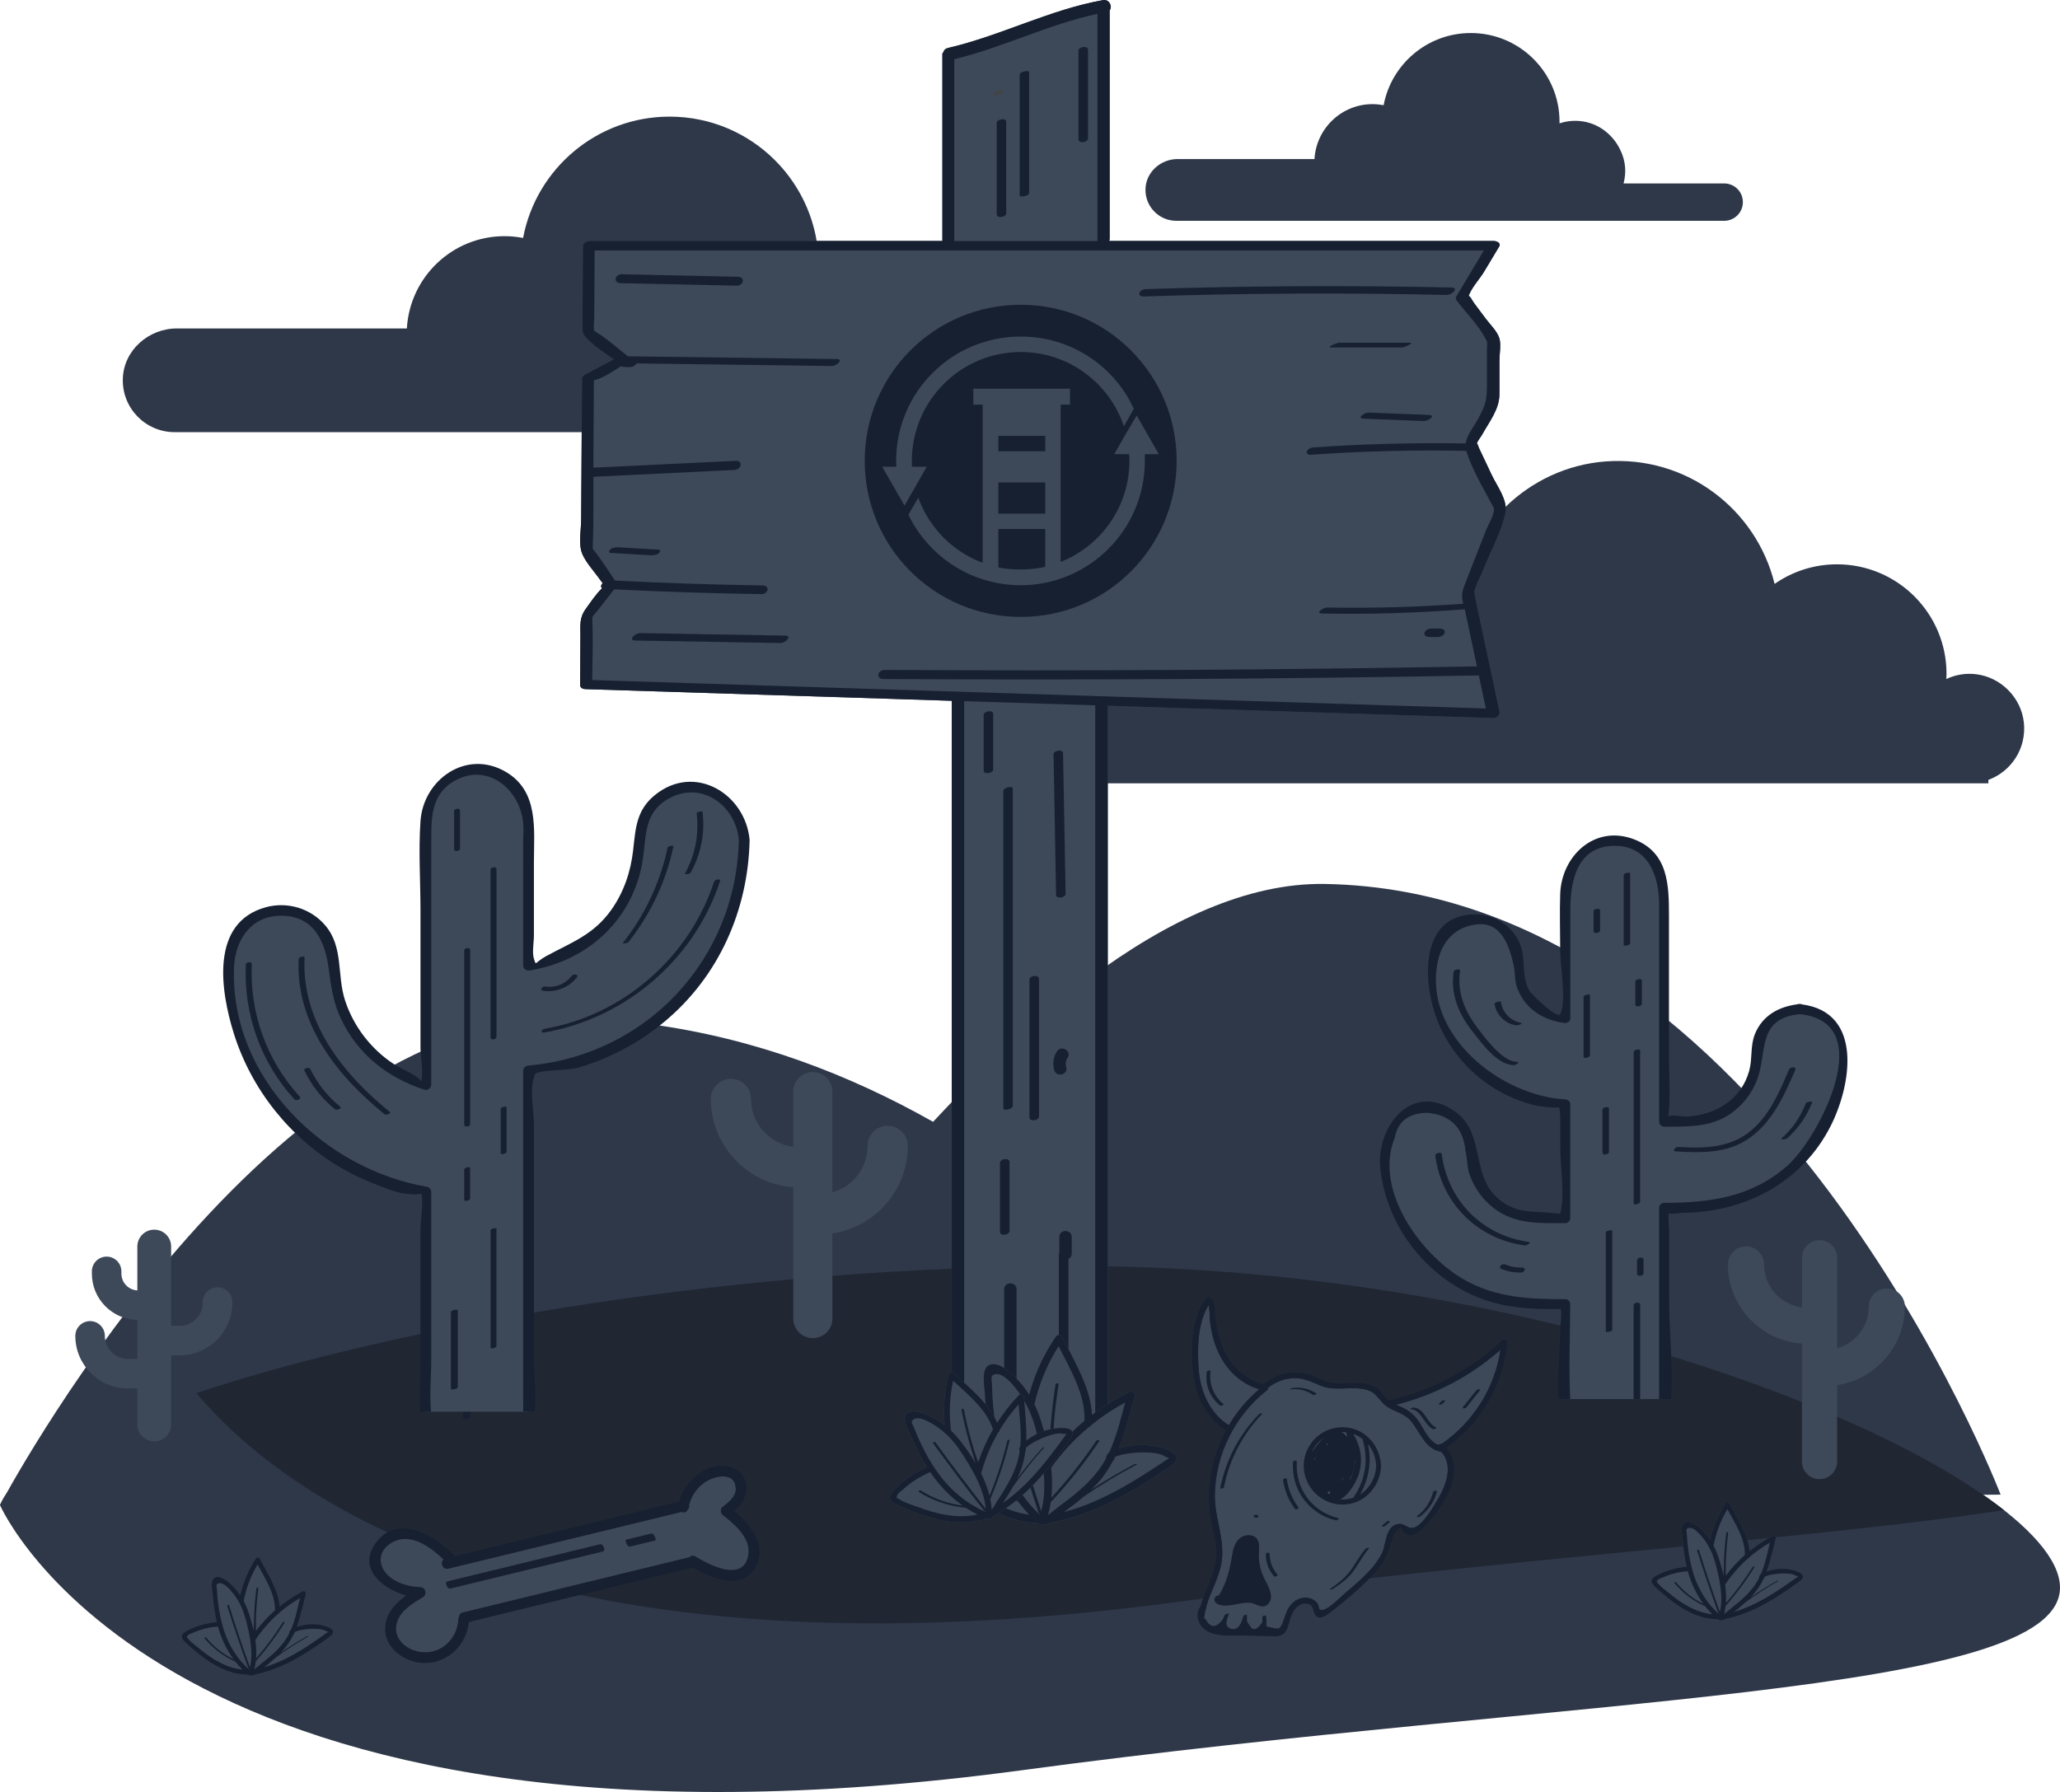 <?xml version="1.0" encoding="UTF-8"?>
<svg id="Layer_1" xmlns="http://www.w3.org/2000/svg" version="1.1" viewBox="0 0 346.17 301.17">
  <!-- Generator: Adobe Illustrator 29.4.0, SVG Export Plug-In . SVG Version: 2.1.0 Build 152)  -->
  <defs>
    <style>
      .st0 {
        fill: #3d4859;
      }

      .st1 {
        fill: #172030;
      }

      .st2 {
        fill: #bdbdbd;
      }

      .st3 {
        fill: #2f3849;
      }

      .st4 {
        fill: #444;
      }

      .st5 {
        fill: #202733;
      }
    </style>
  </defs>
  <path class="st3" d="M340.1,121.45c-.44-4.17-3.8-7.59-7.96-8.13-1.83-.24-3.57.09-5.08.8.01-.29.04-.58.04-.87,0-10.17-8.24-18.41-18.41-18.41-3.9,0-7.51,1.22-10.48,3.29-3.05-12.5-14.76-21.61-28.42-20.58-13,.98-23.6,11.36-24.87,24.33-.39,4.04.12,7.91,1.33,11.45-.38-.05-.76-.08-1.16-.08-1.79,0-3.46.52-4.88,1.41,0-.17.03-.33.03-.5,0-9.66-7.83-17.5-17.5-17.5s-17.5,7.83-17.5,17.5c0,.94.1,1.87.24,2.77h-29.38c-4.07,0-7.36,3.3-7.36,7.36s3.3,7.36,7.36,7.36h158.03v-.58c3.81-1.4,6.43-5.24,5.97-9.63h0Z"/>
  <path class="st3" d="M0,252.95s43.6-82.72,95.54-81.85c74.7,1.26,121.38,72.76,121.38,72.76L0,252.95Z"/>
  <path class="st3" d="M109.06,252.95s61.62-105.26,113.57-104.39c74.7,1.26,113.56,102.63,113.56,102.63l-227.13,1.76Z"/>
  <path class="st3" d="M346.17,266.82c0,18.3-81.84,18.19-174.21,30.66C27.62,316.96,0,252.95,0,252.95c6.94-17.35,95.09-40.17,180.98-40.17s165.19,35.74,165.19,54.04h0Z"/>
  <path class="st3" d="M184.1,62.09h-28.45c.77-2.96.72-6.26-1.07-9.79-1.94-3.82-5.45-6.71-9.64-7.59-2.61-.55-5.11-.33-7.36.41,0-.15,0-.3,0-.46,0-13.84-11.22-25.06-25.06-25.06-12.24,0-22.43,8.78-24.62,20.39-1.01-.19-2.05-.3-3.11-.3-8.77,0-15.92,6.86-16.42,15.51H29.72c-4.77,0-8.94,3.68-9.08,8.45-.15,4.94,3.81,8.98,8.71,8.98h154.74c2.91,0,5.27-2.36,5.27-5.27s-2.36-5.27-5.27-5.27h.01Z"/>
  <path class="st3" d="M289.76,30.83h-16.93c.46-1.76.43-3.73-.64-5.82-1.15-2.27-3.24-3.99-5.74-4.52-1.55-.33-3.04-.2-4.38.24v-.27c0-8.24-6.68-14.91-14.91-14.91-7.28,0-13.35,5.23-14.65,12.13-.6-.11-1.22-.18-1.85-.18-5.22,0-9.47,4.08-9.77,9.23h-23c-2.84,0-5.32,2.19-5.4,5.03-.09,2.94,2.27,5.35,5.18,5.35h92.07c1.73,0,3.14-1.4,3.14-3.14s-1.4-3.14-3.14-3.14h.02Z"/>
  <path class="st5" d="M32.98,234.12c14.38,17.04,56.89,49.68,165.54,35.02,54.71-7.38,105.72-10.36,138.23-15.35-23.46-18.45-87.54-41.01-155.77-41.01-56.13,0-113.23,9.75-148,21.35h0Z"/>
  <g>
    <path class="st0" d="M252.96,86.16c.44-2.1-1.38-4.43-2.29-6.35-.71-1.51-1.43-3.02-2.14-4.53-.11-.23-.28-.89-.37-.71.15-.51.69-1.13.92-1.55,1.23-2.23,2.89-4.23,2.89-6.8v-5.6c0-1.07.3-2.69,0-3.73-.35-1.2-1.56-2.34-2.3-3.33-.65-.87-1.3-1.74-1.95-2.61-.38-.51-.82-1.53-.95-1.06.25-1.21,1.98-3.16,2.55-4.11.87-1.45,1.74-2.9,2.61-4.35.36-.6-.47-.93-.89-.93h-64.68c.07-.1.11-.21.11-.33V1.73c.52-.62-.05-1.9-1.11-1.71-9.02,1.61-17.2,6-26.1,8.05-.42.1-.64.37-.72.68-.11.1-.18.21-.18.33v31.42h-59.3c-.42,0-1.1.36-1.1.85-.03,4.35-.06,8.7-.08,13.05,0,1.38-.1,1.6.79,2.53,1.23,1.31,2.93,2.37,4.46,3.46-.01,0-.02.03-.04.04-1.57.83-3.14,1.66-4.71,2.49-.25.13-.56.39-.57.71-.03,4.7-.06,9.39-.09,14.09l-.06,9.6c0,1.52-.38,3.59-.03,5.09.4,1.74,2.2,3.56,3.2,5.02.11.16.28.36.44.57-.28.3-.38.66-.09.85l-.08.08c-.98.96-1.86,2.28-2.66,3.39-1.13,1.56-.9,2.74-.91,4.7-.02,2.69-.03,5.39-.05,8.08,0,.54.49.71.95.72,17.2.55,34.4,1.1,51.6,1.64l9.91.32v128.52c-.7.47-.5,1.88.6,1.93l24.54,1.21c.72.04,1.05-.54,1-1.1.04-.11.07-.23.07-.37V118.61c15.26.49,30.53.97,45.79,1.46,6.19.2,12.38.39,18.56.59.18.04.37.03.57-.01.28-.03.49-.15.64-.32.21-.18.33-.43.27-.71-1.31-6.16-2.63-12.32-3.94-18.48-.11-.52-.25-1.75-.33-1.49.22-1.26,1.06-2.68,1.52-3.86,1.2-3.07,3.09-6.41,3.76-9.64h-.03Z"/>
    <g>
      <path class="st1" d="M252.96,86.16c.44-2.1-1.38-4.43-2.29-6.35-.71-1.51-1.43-3.02-2.14-4.53-.11-.23-.28-.89-.37-.71.15-.51.69-1.13.92-1.55,1.23-2.23,2.89-4.23,2.89-6.8v-5.6c0-1.07.3-2.69,0-3.73-.35-1.2-1.56-2.34-2.3-3.33-.65-.87-1.3-1.74-1.95-2.61-.38-.51-.82-1.53-.95-1.06.25-1.21,1.98-3.16,2.55-4.11.87-1.45,1.74-2.9,2.61-4.35.36-.6-.47-.93-.89-.93h-64.68c.07-.1.11-.21.11-.33V1.73c.52-.62-.05-1.9-1.11-1.71-9.02,1.61-17.2,6-26.1,8.05-.42.1-.64.37-.72.68-.11.1-.18.21-.18.33v31.42h-59.3c-.42,0-1.1.36-1.1.85-.03,4.35-.06,8.7-.08,13.05,0,1.38-.1,1.6.79,2.53,1.23,1.31,2.93,2.37,4.46,3.46-.01,0-.02.03-.04.04-1.57.83-3.14,1.66-4.71,2.49-.25.13-.56.39-.57.71-.03,4.7-.06,9.39-.09,14.09l-.06,9.6c0,1.52-.38,3.59-.03,5.09.4,1.74,2.2,3.56,3.2,5.02.11.16.28.36.44.57-.28.3-.38.66-.09.85l-.08.08c-.98.96-1.86,2.28-2.66,3.39-1.13,1.56-.9,2.74-.91,4.7-.02,2.69-.03,5.39-.05,8.08,0,.54.49.71.95.72,17.2.55,34.4,1.1,51.6,1.64l9.91.32v128.52c-.7.47-.5,1.88.6,1.93l24.54,1.21c.72.04,1.05-.54,1-1.1.04-.11.07-.23.07-.37V118.61c15.26.49,30.53.97,45.79,1.46,6.19.2,12.38.39,18.56.59.18.04.37.03.57-.01.28-.03.49-.15.64-.32.21-.18.33-.43.27-.71-1.31-6.16-2.63-12.32-3.94-18.48-.11-.52-.25-1.75-.33-1.49.22-1.26,1.06-2.68,1.52-3.86,1.2-3.07,3.09-6.41,3.76-9.64h-.03ZM160.36,9.95c8.2-1.98,15.8-5.86,24.06-7.62v38.02c0,.06,0,.11.02.16h-24.08V9.95ZM184.04,247.3c-4.66-.23-9.31-.46-13.97-.69.41-.1.76-.42.76-.97v-28.95c0-1.34-2.09-1.34-2.09,0v28.95c0,.49.28.8.64.93-2.45-.12-4.91-.24-7.36-.36V117.84c7.34.23,14.68.47,22.03.7v128.76h0ZM245.94,101.46c-7.62.56-15.25.78-22.89.64-.68-.01-2.17.98-.82,1.01,7.98.15,15.95-.09,23.91-.71.68,3.2,1.36,6.39,2.05,9.59-33.18.6-66.36.8-99.54.6-1.17,0-1.53,1.52-.17,1.53,33.35.2,66.69,0,100.03-.6.4,1.85.79,3.7,1.18,5.55l-50.29-1.6c-27.3-.87-54.6-1.74-81.9-2.61-6-.19-11.99-.38-17.99-.57.04-3.11.16-6.25.05-9.35-.06-1.63-.17-1.03.9-2.39.92-1.17,1.83-2.33,2.75-3.5,8.24.41,16.48.67,24.73.8,1.15.02,1.55-1.44.18-1.46-8.26-.13-16.52-.4-24.78-.82-1-1.48-1.96-3.01-3.03-4.44-.87-1.17-.71-.56-.67-2.03.11-3.65.07-7.31.08-10.97,7.9-.38,15.8-.76,23.7-1.15,1.16-.06,1.54-1.6.16-1.53-7.96.38-15.91.77-23.87,1.15v-.32c.03-4.39.06-8.78.08-13.18,0-.4.03-.81.01-1.21h.05c1.41-.26,3.08-1.46,4.49-2.33.47.14.96.16,1.61.12.49-.03.89-.32,1.02-.6,10.94.14,21.88.29,32.81.43.78,0,2.13-1.15.78-1.17-11.68-.15-23.36-.31-35.05-.46-.02,0-.03-.03-.04-.04-1.63-1.25-3.21-2.74-4.96-3.81-.17-.11-.46-.28-.67-.46-.15-.65.01-1.61.02-2.26.02-3.74.05-7.48.07-11.22h149.43c-1.55,2.59-3.11,5.18-4.66,7.77-.1.17-.06.45.05.6,1.58,2.1,3.8,4.27,4.96,6.62.11.23.15.26.16.24.08.43,0,.97,0,1.39v5.36c0,3.09-.08,3.77-1.54,6.43-.75,1.36-1.85,2.62-2.02,4.02-8.57-.14-17.13.08-25.67.68-1.03.07-1.64,1.31-.25,1.22,8.67-.61,17.34-.82,26.03-.65.82,2.9,2.75,6.09,4.14,8.75.16.3.44.73.5,1.07v.09c-.08,1.07-.97,2.48-1.36,3.48-1.21,3.1-2.44,6.18-3.63,9.29-.49,1.29-.45,1.78-.18,3.05l.06-.04Z"/>
      <path class="st1" d="M243.89,48.32c-17.13-.38-34.26-.29-51.38.27-1.05.03-1.63,1.28-.24,1.23,16.95-.55,33.91-.63,50.87-.25.83.02,2.12-1.22.76-1.25h0Z"/>
      <path class="st1" d="M123.96,46.51c-6.49-.14-12.98-.28-19.47-.42-1.16-.03-1.54,1.47-.17,1.5,6.49.14,12.98.28,19.47.42,1.16.03,1.54-1.47.17-1.5Z"/>
      <path class="st1" d="M131.9,106.82c-8.11-.14-16.23-.28-24.34-.42-.83-.01-2.12,1.23-.76,1.25,8.11.14,16.23.28,24.34.42.83.01,2.12-1.23.76-1.25Z"/>
      <path class="st1" d="M240.28,107.05h1.39c.43,0,1.06-.33,1.12-.79.06-.52-.55-.63-.92-.63h-1.39c-.43,0-1.06.33-1.12.79-.06.52.55.63.92.63Z"/>
      <path class="st1" d="M110.59,92.37c-2.2-.13-4.4-.26-6.61-.39-.41-.02-1.13.04-1.43.38-.21.25-.34.54.15.57l6.61.39c.41.02,1.13-.04,1.43-.38.21-.25.34-.54-.15-.57Z"/>
      <path class="st1" d="M240.09,69.73c-3.36-.13-6.72-.26-10.08-.39-.69-.03-2.16.98-.81,1.03,3.36.13,6.72.26,10.08.39.69.03,2.16-.98.81-1.03Z"/>
      <path class="st1" d="M236.86,57.6h-11.82c-.42,0-2.27.8-1.31.8h11.82c.42,0,2.27-.8,1.31-.8h0Z"/>
      <path class="st1" d="M179.17,179.31c-.17-.56-.08-1.06.24-1.56.74-1.13-1.07-2.17-1.8-1.05-.61.93-.77,2.1-.45,3.16.38,1.28,2.4.74,2.01-.55Z"/>
      <path class="st1" d="M178.01,207.89v2.67c-.05.08-.08.17-.08.28v24.19c0,.88,1.62.68,1.62-.1v-23.36c.31-.15.55-.44.55-.9v-2.78c0-1.34-2.09-1.34-2.09,0Z"/>
      <path class="st2" d="M178.59,240.89c-1.34,0-1.34,2.09,0,2.09s1.34-2.09,0-2.09Z"/>
      <path class="st1" d="M179.07,150.23c-.14-7.88-.29-15.75-.43-23.63,0-.76-1.62-.47-1.6.16.14,7.88.29,15.75.43,23.63,0,.76,1.62.47,1.6-.16Z"/>
      <path class="st1" d="M170.19,185.83v-53.33c0-.48-1.59-.18-1.59.43v53.33c0,.48,1.59.18,1.59-.43Z"/>
      <path class="st1" d="M174.6,187.63v-23.09c0-.83-1.61-.6-1.61.12v23.09c0,.83,1.61.6,1.61-.12Z"/>
      <path class="st4" d="M168.06,15.18c-.57,0-1.7.86-.63.86.57,0,1.7-.86.63-.86Z"/>
      <path class="st1" d="M171.35,12.53v20.34c0,.33,1.59.08,1.59-.43V12.1c0-.33-1.59-.08-1.59.43Z"/>
      <path class="st1" d="M167.49,20.64v15.39c0,.75,1.6.45,1.6-.16v-15.39c0-.75-1.6-.45-1.6.16Z"/>
      <path class="st1" d="M181.23,8.53v14.84c0,.83,1.61.59,1.61-.12v-14.84c0-.83-1.61-.59-1.61.12Z"/>
      <path class="st1" d="M169.65,206.87v-11.55c0-.83-1.61-.59-1.61.12v11.55c0,.83,1.61.59,1.61-.12Z"/>
      <path class="st1" d="M166.9,129.33v-9.35c0-.75-1.6-.46-1.6.16v9.35c0,.75,1.6.46,1.6-.16Z"/>
    </g>
  </g>
  <path class="st1" d="M77.83,231.39v6.83c0,.52,1.17.3,1.17-.13v-6.83c0-.52-1.17-.3-1.17.13Z"/>
  <g>
    <path class="st0" d="M71.55,237.25h17.25v-57.24c20.22-1.38,36.25-18.26,36.25-38.83,0-4.89-3.96-8.85-8.85-8.85s-8.85,3.96-8.85,8.85c0,10.8-8.11,19.74-18.56,21.06v-24.28c0-4.76-3.86-8.62-8.62-8.62s-8.62,3.86-8.62,8.62v44.32c-8.92-2.51-15.48-10.72-15.48-20.43,0-4.89-3.96-8.85-8.85-8.85s-8.85,3.96-8.85,8.85c0,19.51,14.43,35.71,33.17,38.5v36.91h.01Z"/>
    <path class="st1" d="M70.65,200.39c.68.66,0,5.07,0,6.03v23.4c0,2.31-.24,4.92-.06,7.43h1.84c-.26-2.94.04-6.06.04-8.98v-27.93c0-.36-.28-.81-.66-.87-17.3-2.95-33.12-18.25-32.49-36.77.16-4.61,2.76-8.8,7.92-8.8,5.46,0,7.36,4.22,7.98,8.79.4,2.95.74,5.65,2.02,8.41,2.79,6.01,7.87,10.03,14.09,12.04.56.18,1.14-.31,1.14-.87v-40.92c0-3.78-.08-7.79,3.82-10.07,5.56-3.24,11.04,1.31,11.62,6.96.11,1.07,0,2.22,0,3.29v20.69c0,.64.57.97,1.14.87,6.69-1.11,12.56-4.7,16.09-10.58,1.47-2.45,2.44-5.18,2.87-8.01.61-3.9.14-7.83,4.2-10.2,5.57-3.26,11.43,1.02,11.95,6.86-.43,19.98-15.4,36.13-35.35,37.92-.49.04-.9.38-.9.9v55.04c0,.72.04,1.47.01,2.2h1.93c.23-3.1-.13-6.42-.13-9.39v-38.82c0-2.23-.72-5.78,0-7.89.14-.42.16-.59.14-.66.04,0,.11,0,.24-.08,1.12-.6,5.34-.45,7.1-.96,5.3-1.54,10.25-4.2,14.49-7.74,9.12-7.6,14.03-18.75,14.28-30.52-.7-7.76-9.24-12.96-15.91-7.55-3.12,2.53-3.25,5.56-3.66,9.24-.41,3.64-1.56,7.08-3.69,10.08-3,4.21-6.69,5.45-10.92,7.75-2.03,1.11-1.63,1.77-2.07.43-.33-1.01,0-2.76,0-3.84v-12.32c0-5.51.88-11.95-4.72-15.23-6.59-3.86-13.85,1.23-14.34,8.27-.35,4.98,0,10.11,0,15.1v23.12c0,1.21.63,4.58,0,5.69.45-.78-3.14-2.19-4.49-3.08-3.83-2.51-6.76-6.33-8.18-10.67-1.41-4.31-.22-8.98-3.35-12.65-2.44-2.86-6.38-4.02-9.98-3.03-9.39,2.58-7.6,14.05-5.39,21.15,2.95,9.47,9.48,17.66,18.05,22.65,1.93,1.12,3.96,2.08,6.05,2.87,1.42.53,3.18,1.31,4.7,1.44-1.55-.13,3.3.5,2.6-.19h-.02Z"/>
    <path class="st1" d="M82.43,146.15v28.23c0,.49,1,.33,1-.09v-28.23c0-.49-1-.33-1,.09Z"/>
    <path class="st1" d="M84.14,186.36v7.48c0,.25.99.08.99-.26v-7.48c0-.25-.99-.08-.99.26Z"/>
    <path class="st1" d="M82.44,206.77v19.73c0,.22.99.06.99-.26v-19.73c0-.22-.99-.06-.99.26Z"/>
    <path class="st1" d="M78.01,159.74v29.25c0,.53,1,.39,1-.07v-29.25c0-.53-1-.39-1,.07Z"/>
    <path class="st1" d="M78.01,196.57v5.1c0,.3.99.11.99-.26v-5.1c0-.3-.99-.11-.99.26Z"/>
    <path class="st1" d="M76.31,136.29v6.46c0,.46.99.28.99-.1v-6.46c0-.46-.99-.28-.99.1Z"/>
    <path class="st1" d="M65.58,186.94c-8.02-6.49-14.95-15.22-14.4-26.08,0-.19-.97-.06-.99.26-.55,10.9,6.43,19.66,14.46,26.17.23.18,1.11-.2.92-.35h.01Z"/>
    <path class="st1" d="M57.2,186.02c-2.15-1.75-3.86-3.89-5.07-6.38-.18-.37-1.15-.07-.99.26,1.23,2.54,2.95,4.74,5.14,6.52.3.24,1.22-.15.91-.4h.01Z"/>
    <path class="st1" d="M50.38,184.32c-5.56-6.1-8.44-14.03-8.07-22.27.02-.52-.98-.39-1,.07-.38,8.37,2.52,16.45,8.16,22.64.31.34,1.24-.06.9-.44h0Z"/>
    <path class="st1" d="M112.2,142.42c-1.27,5.92-3.81,11.34-7.56,16.09-.05.07.79.05.97-.18,3.75-4.75,6.3-10.17,7.56-16.09.04-.21-.92-.06-.97.18Z"/>
    <path class="st1" d="M96.11,163.97c-1.1,1.4-2.74,2.08-4.5,1.83-.49-.07-1,.62-.34.72,2.16.3,4.31-.54,5.67-2.26.39-.49-.55-.65-.82-.29h-.01Z"/>
    <path class="st1" d="M118.06,136.45c-.02-.2-1.02,0-.99.26.42,3.58-.25,6.99-1.99,10.14-.08.15.83.09.97-.17,1.76-3.18,2.43-6.63,2.01-10.24h0Z"/>
    <path class="st1" d="M120.01,148.14c-4.13,12.71-15.29,22.49-28.48,24.76-.5.09-.79.74-.11.63,13.68-2.35,25.29-12.27,29.59-25.49.13-.39-.87-.27-.99.1h0Z"/>
    <path class="st1" d="M75.77,220.54v12.86c0,.26,1.16.08,1.16-.31v-12.86c0-.26-1.16-.08-1.16.31Z"/>
  </g>
  <g>
    <path class="st0" d="M123.66,250.18c.03,1.36-1.29,2.37-2.24,3.1-.35.27-.37.98-.02,1.26,2.1,1.7,5.06,4.06,4.29,7.15-1.05,4.22-6.59,1.28-8.81-.08-.4-.24-.79-.13-1.04.12l-38.07,9.27c-.43.11-.63.43-.65.77-.04.1-.07.2-.08.33-.18,3.64-3.41,6.38-7.07,5.4-2.23-.6-4.07-2.55-3.22-4.98.69-1.96,2.64-3.08,4.31-4.1.74-.45.49-1.63-.41-1.67-1.69-.07-3.32-.46-4.75-1.42-2.23-1.49-2.78-4.27-.34-5.9,3.14-2.1,6.63.36,8.98,2.67-.6.53-.15,1.77.8,1.53l39.17-9.54c.4.16.88.07,1.06-.39.21-.21.28-.52.21-.81.54-1.87,1.74-3.46,3.58-4.28,1.41-.63,4.23-1.07,4.28,1.56h.02Z"/>
    <path class="st1" d="M114.1,252.37l-37.61,9.16c-3.25-3.39-9.59-7.29-13.31-2.26-3.17,4.28,1,7.73,5.07,8.87-1.73,1.25-3.24,2.8-3.5,5.04-.31,2.58,1.47,4.72,3.75,5.7,4.8,2.06,9.79-1.33,10.29-6.28l37.48-9.13c.05-.01.1-.03.14-.05,3.07,1.8,8.24,4,10.49.05,2.1-3.69-.76-7.16-3.48-9.53,1.23-1.14,2.18-2.57,1.99-4.35-.18-1.73-1.51-2.87-3.17-3.15-3.78-.62-7.13,2.51-8.15,5.94h.01ZM123.66,250.18c.03,1.36-1.29,2.37-2.24,3.1-.35.27-.37.98-.02,1.26,2.1,1.7,5.06,4.06,4.29,7.15-1.05,4.22-6.59,1.28-8.81-.08-.4-.24-.79-.13-1.04.12l-38.07,9.27c-.43.11-.63.43-.65.77-.04.1-.07.2-.08.33-.18,3.64-3.41,6.38-7.07,5.4-2.23-.6-4.07-2.55-3.22-4.98.69-1.96,2.64-3.08,4.31-4.1.74-.45.49-1.63-.41-1.67-1.69-.07-3.32-.46-4.75-1.42-2.23-1.49-2.78-4.27-.34-5.9,3.14-2.1,6.63.36,8.98,2.67-.6.53-.15,1.77.8,1.53l39.17-9.54c.4.16.88.07,1.06-.39.21-.21.28-.52.21-.81.54-1.87,1.74-3.46,3.58-4.28,1.41-.63,4.23-1.07,4.28,1.56h.02Z"/>
    <path class="st1" d="M75.64,266.99l25.68-6.25c.55-.14,0-1.33-.45-1.22l-25.68,6.25c-.55.14,0,1.33.45,1.22Z"/>
    <path class="st1" d="M105.81,259.94l4.33-1.05c.21-.05-.28-1.26-.64-1.17l-4.33,1.05c-.21.05.28,1.26.64,1.17Z"/>
  </g>
  <path class="st0" d="M119.45,184.69c0-1.87,1.51-3.38,3.38-3.38s3.38,1.51,3.38,3.38c0,4.13,3.1,7.54,7.09,8.04v-9.27c0-1.82,1.48-3.29,3.29-3.29h0c1.82,0,3.29,1.48,3.29,3.29v16.93c3.41-.96,5.91-4.09,5.91-7.81,0-1.87,1.51-3.38,3.38-3.38s3.38,1.51,3.38,3.38c0,7.45-5.51,13.64-12.67,14.71v14.31c0,1.82-1.48,3.29-3.29,3.29h0c-1.82,0-3.29-1.48-3.29-3.29v-22.08c-7.72-.53-13.85-6.98-13.85-14.83h0Z"/>
  <path class="st0" d="M290.38,212.5c0-1.68,1.36-3.03,3.03-3.03s3.03,1.36,3.03,3.03c0,3.71,2.78,6.77,6.37,7.22v-8.33c0-1.63,1.32-2.96,2.96-2.96h0c1.63,0,2.96,1.32,2.96,2.96v15.2c3.06-.86,5.31-3.68,5.31-7.01,0-1.68,1.36-3.03,3.03-3.03s3.03,1.36,3.03,3.03c0,6.69-4.95,12.25-11.38,13.2v12.85c0,1.63-1.32,2.96-2.96,2.96h0c-1.63,0-2.96-1.32-2.96-2.96v-19.83c-6.94-.47-12.44-6.26-12.44-13.32l.02.02Z"/>
  <g>
    <g>
      <path class="st0" d="M302.39,169.57c-4,0-7.24,3.24-7.24,7.24v.39c0,6.23-5.07,11.29-11.29,11.29h-4.25v-38.89c0-4.58-3.72-8.3-8.3-8.3s-8.3,3.72-8.3,8.3v21.5c-4.35-.22-7.82-3.82-7.82-8.22v-1.12c0-4-3.24-7.24-7.24-7.24s-7.24,3.24-7.24,7.24v1.12c0,12.38,9.96,22.48,22.29,22.7v19.12h-4.63c-6.23,0-11.29-5.07-11.29-11.29,0-4-3.24-7.24-7.24-7.24s-7.24,3.24-7.24,7.24c0,14.21,11.56,25.77,25.77,25.77h4.63v15.95h16.6v-32.16h4.25c14.21,0,25.77-11.56,25.77-25.77v-.39c0-4-3.24-7.24-7.24-7.24h0Z"/>
      <path class="st1" d="M302.77,168.78c-.11-.04-.23-.07-.38-.05-.15-.02-.28,0-.38.06-3.13.41-5.84,1.89-7.1,4.98-.82,2.01-.4,4.14-.97,6.2-1.33,4.81-5.61,7.4-10.39,7.68-1.02.06-2.75-.42-3.18,0,.01-.42.07-.88.09-1.09.23-3.08,0-6.26,0-9.34v-23.14c0-5.27-.04-10.89-6.02-13.08-6.55-2.39-12.04,2.9-12.26,9.24-.11,3.17,0,6.38,0,9.55,0,2.42,1.1,8.45,0,10.66-.02.04-.02.06-.04.09-.04,0-.07,0-.14,0-.89.24-4.74-3.57-5.01-4.06-1.41-2.52-.51-5.23-1.54-7.78-1.22-3.01-4.24-5.04-7.48-5.04-9.74,0-8.86,11.97-6.3,18.17,1.56,3.77,4.09,7.08,7.3,9.59,1.58,1.24,3.3,2.26,5.15,3.06,1.35.59,2.75,1.05,4.19,1.37.04,0,4.04.56,3.54.14.24.2.34.74.34,2.16v4.79c0,3.26.83,7.81,0,11-.51.02-1.13-.05-1.48-.09-2.7-.33-4.99.09-7.59-1.43-6.55-3.84-3-11.64-8.62-15.62-7.39-5.23-13.35,2.76-12.54,9.71,1.09,9.32,7.24,17.55,15.84,21.29,4,1.74,8.1,2.18,12.41,2.21.63,0,1.26,0,1.89,0,.07,0,.13,0,.19,0,.17,1.12-.11,2.72-.11,3.75,0,3.13-.56,7.42-.3,11.37h1.98c-.26-5.29,0-10.65,0-15.95,0-.46-.39-.84-.84-.84-6.06,0-11.79-.23-17.2-3.41-7.28-4.27-15.01-15.11-11.42-23.78.5-2.7,2.32-4.08,5.46-4.13,3.9.37,6.03,2.5,6.4,6.4.34,1.31.22,2.58.68,3.92.77,2.25,2.16,4.22,4.05,5.68,3.62,2.8,7.74,2.54,12.04,2.54.46,0,.84-.39.84-.84v-19.12c0-.47-.39-.82-.84-.84-10.78-.56-23.84-10.72-21.45-22.99.67-3.45,2.8-5.9,6.4-6.4,4.46-.62,5.73,3.93,6.4,6.96.27,1.24.11,2.43.56,3.67,1.26,3.49,4.34,5.43,7.88,5.92.53.07,1.07-.21,1.07-.81v-18.35c0-4.82,1.2-10.61,7.46-10.61,5.78,0,7.46,5.29,7.46,9.94v36.42c0,.46.39.84.84.84,4.21,0,8.24.15,11.74-2.6,2.02-1.59,3.52-3.82,4.21-6.31,1.21-4.4.12-9.33,6.83-10,13.51,1.36,3.06,20.91-1.99,25.4-6.03,5.36-13.07,6.31-20.79,6.31-.46,0-.84.39-.84.84v32.16h1.97c.42-5.35-.28-11.18-.28-16.33v-11.73c0-.89-.21-2.19-.08-3.18.42.23,1.57-.07,2.38-.08,10.38-.1,19.93-5.03,24.78-14.49,3.55-6.91,5.56-19.2-4.78-20.54l-.03-.02Z"/>
    </g>
    <path class="st1" d="M274.53,176.81v25.46c0,.29,1.08.1,1.08-.29v-25.46c0-.29-1.08-.1-1.08.29h0Z"/>
    <path class="st1" d="M269.29,186.46v7.3c0,.47,1.09.26,1.09-.13v-7.3c0-.47-1.09-.26-1.09.13Z"/>
    <path class="st1" d="M269.85,207.13v16.66c0,.17,1.08.02,1.08-.29v-16.66c0-.17-1.08-.02-1.08.29Z"/>
    <path class="st1" d="M272.85,147.05v11.79c0,.21,1.08.04,1.08-.29v-11.79c0-.21-1.08-.05-1.08.29Z"/>
    <path class="st1" d="M267.79,153.14v3.37c0,.5,1.09.29,1.09-.12v-3.37c0-.5-1.09-.29-1.09.12Z"/>
    <path class="st1" d="M300.66,179.69c-1.45,3.38-2.94,6.96-5.6,9.59-3.66,3.63-8.19,3.77-13.04,3.48-.5-.03-1.12.71-.39.75,4.21.25,8.54.35,12.17-2.12,4.01-2.73,6.04-7.29,7.89-11.6.24-.55-.85-.52-1.03-.1h0Z"/>
    <path class="st1" d="M303.45,185.45c-.89,2.29-2.27,4.27-4.1,5.9-.26.23.78.15.99-.05,1.87-1.67,3.27-3.7,4.19-6.03.1-.25-.96-.13-1.08.17h0Z"/>
    <path class="st1" d="M275.62,235.12v-15.82c0-.59-1.1-.44-1.1.07v15.75h1.1Z"/>
    <path class="st1" d="M275.09,211.8v2.25c0,.58,1.1.43,1.1-.08v-2.25c0-.58-1.1-.43-1.1.08Z"/>
    <path class="st1" d="M256.87,208.71c-7.82-1.07-13.6-6.98-14.6-14.79-.05-.37-1.14-.13-1.08.29,1.03,8,7.05,14,15.02,15.1.35.05,1.27-.52.66-.6Z"/>
    <path class="st1" d="M255.74,213.03c-.98.03-1.92-.15-2.82-.53-.48-.2-1.26.49-.62.76,1.07.45,2.19.64,3.35.6.63-.02.82-.86.09-.83Z"/>
    <path class="st1" d="M254.83,178.45c-2.4-.06-5.38-4.14-6.7-5.91-2.08-2.77-3.3-5.92-2.77-9.41.06-.38-1.03-.19-1.08.15-.57,3.75.82,7.12,3.13,10.03,1.61,2.04,4.14,5.64,6.99,5.7.38,0,1.16-.55.44-.57h-.01Z"/>
    <path class="st1" d="M255.6,171.9c-1.77-.31-3.12-1.75-3.38-3.51-.03-.19-1.12.03-1.08.29.27,1.86,1.73,3.31,3.57,3.63.23.04.55-.03.76-.14.07-.04.39-.22.14-.26h0Z"/>
    <path class="st1" d="M266.11,167.55v10.11c0,.27,1.08.08,1.08-.29v-10.11c0-.27-1.08-.08-1.08.29Z"/>
    <path class="st1" d="M274.81,164.94v3.93c0,.47,1.09.25,1.09-.13v-3.93c0-.47-1.09-.25-1.09.13Z"/>
  </g>
  <path class="st0" d="M36.56,216.34c-1.37,0-2.48,1.11-2.48,2.48v.13c0,2.13-1.74,3.87-3.87,3.87h-1.45v-13.32c0-1.57-1.27-2.84-2.84-2.84h0c-1.57,0-2.84,1.27-2.84,2.84v7.37c-1.49-.08-2.68-1.31-2.68-2.82v-.38c0-1.37-1.11-2.48-2.48-2.48s-2.48,1.11-2.48,2.48v.38c0,4.24,3.41,7.7,7.64,7.78v6.55h-1.59c-2.13,0-3.87-1.74-3.87-3.87,0-1.37-1.11-2.48-2.48-2.48s-2.48,1.11-2.48,2.48c0,4.87,3.96,8.83,8.83,8.83h1.59v6.05c0,1.57,1.27,2.84,2.84,2.84h0c1.57,0,2.84-1.27,2.84-2.84v-11.61h1.45c4.87,0,8.83-3.96,8.83-8.83v-.13c0-1.37-1.11-2.48-2.48-2.48Z"/>
  <g>
    <path class="st0" d="M300.81,263.76c-1.15-.2-2.35-.13-3.46.2-.13.04-.3.08-.47.13.65-1.76,1.03-3.64,1.51-5.48.08-.31-.23-.64-.55-.47-1.38.73-2.66,1.58-3.85,2.54-.22-2.87-2.04-5.54-3.33-8.02-.13-.26-.52-.3-.68-.04-1.22,1.91-2.1,3.96-2.61,6.16-.26-.39-.55-.77-.87-1.12-.65-.71-2.09-2.16-3.16-1.92-1.16.26-.65,2.21-.59,3.02.12,1.53.33,3.05.69,4.54-1.56.15-3.06.52-4.48,1.19-1.49.7-2.01,1.15-.67,2.36,2.96,2.66,6.25,5.26,10.41,5.3,0,0,.01,0,.02.01.05.04.11.07.16.08.11.08.26.1.39.05.21-.01.43-.09.64-.2,4.65-.91,8.71-3.57,12.48-6.31,1.58-1.15-.35-1.79-1.55-2l-.03-.02Z"/>
    <path class="st1" d="M300.81,263.76c-1.15-.2-2.35-.13-3.46.2-.13.04-.3.08-.47.13.65-1.76,1.03-3.64,1.51-5.48.08-.31-.23-.64-.55-.47-1.38.73-2.66,1.58-3.85,2.54-.22-2.87-2.04-5.54-3.33-8.02-.13-.26-.52-.3-.68-.04-1.22,1.91-2.1,3.96-2.61,6.16-.26-.39-.55-.77-.87-1.12-.65-.71-2.09-2.16-3.16-1.92-1.16.26-.65,2.21-.59,3.02.12,1.53.33,3.05.69,4.54-1.56.15-3.06.52-4.48,1.19-1.49.7-2.01,1.15-.67,2.36,2.96,2.66,6.25,5.26,10.41,5.3,0,0,.01,0,.02.01.05.04.11.07.16.08.11.08.26.1.39.05.21-.01.43-.09.64-.2,4.65-.91,8.71-3.57,12.48-6.31,1.58-1.15-.35-1.79-1.55-2l-.03-.02ZM280.6,267.84c-.62-.51-1.42-1.04-1.92-1.67-.28-.36-.41-.22-.13-.62.15-.21.7-.36.93-.46,1.31-.59,2.71-.92,4.14-1.04.01.05.03.1.04.15.56,1.94,1.42,3.75,2.59,5.35-1.77-.86-3.33-2.09-4.59-3.63-.07-.09-.38,0-.3.1,1.4,1.72,3.17,3.05,5.19,3.93.37.47.76.92,1.2,1.35-2.7-.3-5.06-1.73-7.16-3.46h0ZM289.01,270.89c-1.24-3.43-2.41-6.88-3.5-10.36-.04-.14-.36-.08-.32.06,1.11,3.53,2.29,7.03,3.56,10.51.02.06.1.08.17.08-.03.02-.05.04-.07.07-.35-.31-.68-.64-1-.98.01-.03,0-.05-.05-.07,0,0-.02,0-.03-.01-1.3-1.44-2.28-3.14-2.95-4.96-.2-.55-.37-1.1-.51-1.66,0-.06-.02-.11-.04-.16-.19-.75-.35-1.52-.47-2.28-.11-.68-.19-1.37-.25-2.06-.04-.43-.07-.85-.09-1.28-.03-.46-.24-.85.27-.99,1.08-.31,2.65,1.87,3.13,2.64.73,1.14,1.19,2.43,1.53,3.73.25.99.5,2.04.66,3.11,0,.06,0,.12.03.17.22,1.51.27,3.04-.07,4.48v-.04ZM290,264.67v-1.51c.01-.62.03-1.23.07-1.85.07-1.23.19-2.46.34-3.69.02-.17-.3-.15-.32,0-.18,1.43-.31,2.86-.37,4.3-.03.63-.04,1.25-.05,1.88,0,.3-.07.71-.03,1.07-.25-1.19-.58-2.34-.94-3.38-.21-.59-.46-1.17-.75-1.73.43-2.19,1.2-4.23,2.33-6.13,1.3,2.38,2.98,4.98,2.94,7.7-1.18,1.04-2.25,2.2-3.2,3.47,0-.04,0-.09-.02-.13h0ZM289.73,271.25c.11-.44.19-.89.25-1.35,1.79-2.04,3.41-4.2,4.84-6.5.1-.15-.22-.19-.29-.07-1.34,2.14-2.85,4.17-4.5,6.09.07-1.02.02-2.07-.12-3.12,1.1-1.64,2.38-3.11,3.83-4.39.1-.03.19-.1.24-.21,1.06-.91,2.21-1.73,3.44-2.44-.42,1.76-.79,3.61-1.51,5.27-.13.11-.24.24-.28.41-.02.06-.02.14,0,.21-.19.37-.4.74-.63,1.09-.75,1.1-1.68,2.05-2.69,2.91-.44.38-.9.74-1.36,1.1-.14.11-.75.66-1.21,1h0ZM301.5,265.41c-.28.2-.57.4-.85.6-.77.54-1.55,1.07-2.35,1.58-2.18,1.39-4.46,2.59-6.93,3.32.03-.02.05-.04.08-.06.65-.5,1.29-1.03,1.9-1.59,1.75-1.28,3.57-2.46,5.45-3.53.14-.08-.17-.08-.24-.04-1.51.86-2.98,1.78-4.4,2.78.24-.25.47-.5.69-.77.6-.71,1.07-1.48,1.46-2.28.07-.04.12-.1.14-.19,0-.02.01-.05.02-.07,0-.03.01-.06.01-.09,0-.01,0-.02.01-.03.51-.39,2.28-.57,2.68-.59.73-.03,2.04-.06,2.65.39.12.03.24.07.36.1-.23.16-.45.32-.68.48h0Z"/>
  </g>
  <g>
    <path class="st0" d="M53.81,273.07c-1.15-.2-2.35-.13-3.46.2-.13.04-.3.08-.47.13.65-1.76,1.03-3.64,1.51-5.48.08-.31-.23-.64-.55-.47-1.38.73-2.66,1.58-3.85,2.54-.22-2.87-2.04-5.54-3.33-8.02-.13-.26-.52-.3-.68-.04-1.22,1.91-2.1,3.96-2.61,6.16-.26-.39-.55-.77-.87-1.12-.65-.71-2.09-2.16-3.16-1.92-1.16.26-.65,2.21-.59,3.02.12,1.53.33,3.05.69,4.54-1.56.15-3.06.52-4.48,1.19-1.49.7-2.01,1.15-.67,2.36,2.96,2.66,6.25,5.26,10.41,5.3,0,0,0,0,.02.01.05.04.11.07.16.08.11.08.26.1.39.05.21-.01.43-.09.64-.2,4.65-.92,8.71-3.57,12.48-6.31,1.58-1.15-.35-1.79-1.55-2l-.03-.02Z"/>
    <path class="st1" d="M53.81,273.07c-1.15-.2-2.35-.13-3.46.2-.13.04-.3.08-.47.13.65-1.76,1.03-3.64,1.51-5.48.08-.31-.23-.64-.55-.47-1.38.73-2.66,1.58-3.85,2.54-.22-2.87-2.04-5.54-3.33-8.02-.13-.26-.52-.3-.68-.04-1.22,1.91-2.1,3.96-2.61,6.16-.26-.39-.55-.77-.87-1.12-.65-.71-2.09-2.16-3.16-1.92-1.16.26-.65,2.21-.59,3.02.12,1.53.33,3.05.69,4.54-1.56.15-3.06.52-4.48,1.19-1.49.7-2.01,1.15-.67,2.36,2.96,2.66,6.25,5.26,10.41,5.3,0,0,0,0,.02.01.05.04.11.07.16.08.11.08.26.1.39.05.21-.01.43-.09.64-.2,4.65-.92,8.71-3.57,12.48-6.31,1.58-1.15-.35-1.79-1.55-2l-.03-.02ZM33.6,277.14c-.62-.51-1.42-1.04-1.92-1.67-.28-.36-.41-.22-.13-.62.15-.21.7-.36.93-.46,1.31-.59,2.71-.92,4.14-1.04,0,.05.03.1.04.15.56,1.94,1.42,3.75,2.59,5.35-1.77-.86-3.33-2.09-4.59-3.63-.07-.09-.38,0-.3.1,1.4,1.72,3.17,3.05,5.18,3.93.37.47.76.92,1.2,1.35-2.7-.3-5.06-1.73-7.16-3.46h.02ZM42,280.19c-1.24-3.43-2.41-6.88-3.5-10.36-.04-.14-.36-.08-.32.06,1.11,3.53,2.29,7.03,3.56,10.51.02.06.1.08.17.08-.03.02-.05.04-.07.07-.35-.31-.68-.64-1-.98,0-.03,0-.05-.05-.07,0,0-.02,0-.03-.01-1.3-1.44-2.28-3.14-2.95-4.96-.2-.55-.37-1.1-.51-1.66,0-.06-.02-.11-.04-.16-.19-.75-.35-1.52-.47-2.28-.11-.68-.19-1.37-.25-2.06-.04-.43-.07-.85-.09-1.28-.03-.46-.24-.85.27-.99,1.08-.31,2.65,1.87,3.13,2.64.73,1.14,1.19,2.43,1.53,3.73.25.99.5,2.04.66,3.11,0,.06,0,.12.03.17.22,1.51.27,3.04-.07,4.48v-.04ZM43,273.97v-1.51c0-.62.03-1.23.07-1.85.07-1.23.19-2.46.34-3.69.02-.17-.3-.15-.32,0-.18,1.43-.31,2.86-.37,4.3-.03.63-.04,1.25-.05,1.88,0,.3-.07.71-.03,1.07-.25-1.19-.58-2.34-.94-3.38-.21-.59-.46-1.17-.75-1.73.43-2.19,1.2-4.23,2.33-6.13,1.3,2.38,2.98,4.98,2.94,7.7-1.18,1.04-2.25,2.2-3.2,3.47,0-.04,0-.09-.02-.13h0ZM42.73,280.56c.11-.44.19-.89.25-1.35,1.79-2.03,3.41-4.2,4.84-6.5.1-.15-.22-.19-.29-.07-1.34,2.14-2.85,4.17-4.5,6.09.07-1.02.02-2.07-.12-3.12,1.1-1.64,2.38-3.11,3.83-4.39.1-.03.19-.1.24-.21,1.06-.91,2.21-1.73,3.44-2.44-.42,1.76-.79,3.61-1.51,5.27-.13.11-.24.24-.28.41-.02.06-.02.14,0,.21-.19.37-.4.74-.63,1.09-.75,1.1-1.68,2.05-2.69,2.91-.44.38-.9.74-1.36,1.1-.14.11-.75.66-1.21,1h-.01ZM54.5,274.71c-.28.2-.57.4-.85.6-.77.54-1.55,1.07-2.35,1.58-2.18,1.39-4.46,2.59-6.93,3.32.03-.02.05-.04.08-.06.65-.5,1.29-1.03,1.9-1.59,1.75-1.28,3.57-2.46,5.45-3.53.14-.08-.17-.08-.24-.04-1.51.86-2.98,1.78-4.4,2.78.24-.25.47-.5.69-.77.6-.71,1.07-1.48,1.46-2.28.07-.04.12-.11.14-.19l.02-.07s0-.06,0-.09c0-.01,0-.02,0-.03.51-.39,2.28-.57,2.68-.59.73-.03,2.04-.06,2.65.39.12.03.24.07.36.1-.23.16-.45.32-.68.48h0Z"/>
  </g>
  <g>
    <g>
      <path class="st0" d="M194.33,243.1c-1.84-.37-3.77-.33-5.59.15-.22.06-.48.12-.76.19,1.14-2.8,1.84-5.81,2.7-8.74.14-.5-.34-1.04-.86-.79-2.25,1.1-4.36,2.4-6.32,3.89-.21-4.63-3-9.01-4.96-13.07-.2-.42-.82-.5-1.09-.11-2.07,3.02-3.57,6.27-4.51,9.78-.4-.65-.85-1.27-1.35-1.85-1.01-1.18-3.25-3.59-5-3.25-1.88.36-1.16,3.52-1.1,4.83.12,2.46.37,4.92.88,7.34-2.51.17-4.95.69-7.27,1.69-2.43,1.05-3.3,1.76-1.2,3.77,4.62,4.43,9.8,8.77,16.5,9.04,0,0,.02,0,.02.02.08.07.17.11.25.13.17.13.41.17.63.1.34-.01.69-.13,1.04-.3,7.52-1.24,14.19-5.32,20.39-9.54,2.6-1.77-.48-2.9-2.4-3.29h0Z"/>
      <path class="st1" d="M194.33,243.1c-1.84-.37-3.77-.33-5.59.15-.22.06-.48.12-.76.19,1.14-2.8,1.84-5.81,2.7-8.74.14-.5-.34-1.04-.86-.79-2.25,1.1-4.36,2.4-6.32,3.89-.21-4.63-3-9.01-4.96-13.07-.2-.42-.82-.5-1.09-.11-2.07,3.02-3.57,6.27-4.51,9.78-.4-.65-.85-1.27-1.35-1.85-1.01-1.18-3.25-3.59-5-3.25-1.88.36-1.16,3.52-1.1,4.83.12,2.46.37,4.92.88,7.34-2.51.17-4.95.69-7.27,1.69-2.43,1.05-3.3,1.76-1.2,3.77,4.62,4.43,9.8,8.77,16.5,9.04,0,0,.02,0,.02.02.08.07.17.11.25.13.17.13.41.17.63.1.34-.01.69-.13,1.04-.3,7.52-1.24,14.19-5.32,20.39-9.54,2.6-1.77-.48-2.9-2.4-3.29h0ZM161.6,248.65c-.98-.85-2.24-1.74-3.01-2.79-.44-.59-.65-.37-.17-1,.25-.34,1.15-.54,1.52-.69,2.14-.88,4.4-1.35,6.71-1.47.02.08.04.17.06.25.81,3.14,2.1,6.11,3.91,8.74-2.8-1.47-5.25-3.52-7.2-6.07-.11-.15-.61,0-.48.14,2.17,2.83,4.95,5.06,8.15,6.58.57.78,1.19,1.52,1.86,2.23-4.33-.62-8.05-3.04-11.34-5.92h-.01ZM174.97,253.98c-1.83-5.58-3.54-11.19-5.12-16.85-.07-.23-.58-.15-.51.07,1.61,5.74,3.34,11.43,5.2,17.09.03.1.15.14.27.13-.04.04-.09.07-.12.11-.55-.52-1.07-1.07-1.56-1.63.03-.04,0-.08-.07-.12-.02,0-.03,0-.05-.02-2.02-2.38-3.51-5.16-4.5-8.14-.29-.89-.53-1.79-.74-2.7,0-.09-.02-.18-.06-.26-.27-1.22-.48-2.46-.64-3.7-.14-1.11-.24-2.22-.3-3.33-.04-.69-.06-1.38-.08-2.07-.02-.74-.34-1.38.49-1.59,1.76-.45,4.17,3.14,4.91,4.4,1.11,1.88,1.8,3.97,2.27,6.08.36,1.6.7,3.31.92,5.03,0,.1,0,.19.03.27.28,2.44.28,4.91-.33,7.2v.03ZM176.88,244.02v-.5c.03-.65.05-1.29.08-1.94.05-.99.12-1.98.2-2.98.17-1.98.42-3.95.73-5.92.04-.26-.47-.26-.51-.03-.36,2.29-.64,4.59-.81,6.91-.07,1.01-.13,2.02-.17,3.03-.02.48-.15,1.15-.1,1.72-.34-1.92-.82-3.79-1.35-5.48-.31-.97-.68-1.91-1.12-2.82.8-3.5,2.14-6.74,4.06-9.76,1.97,3.89,4.54,8.16,4.35,12.54-1.95,1.62-3.72,3.44-5.32,5.43,0-.07,0-.14-.03-.21h0ZM176.12,254.61c.2-.7.35-1.42.46-2.15,2.98-3.19,5.69-6.6,8.12-10.22.16-.24-.34-.32-.47-.12-2.27,3.38-4.79,6.57-7.55,9.58.17-1.64.14-3.34-.04-5.03,1.84-2.58,3.98-4.88,6.39-6.88.17-.04.32-.15.39-.32,1.76-1.42,3.65-2.68,5.66-3.76-.76,2.81-1.46,5.76-2.7,8.4-.22.17-.39.38-.48.64-.03.1-.04.22-.02.33-.32.59-.68,1.17-1.07,1.72-1.25,1.73-2.81,3.21-4.47,4.56-.73.59-1.48,1.15-2.24,1.7-.24.17-1.24,1.03-1.99,1.56h.01ZM195.36,245.79c-.47.31-.93.62-1.4.92-1.27.83-2.55,1.64-3.86,2.42-3.57,2.12-7.31,3.94-11.31,4.99.05-.03.09-.07.13-.1,1.08-.78,2.13-1.59,3.14-2.46,2.88-1.98,5.86-3.78,8.95-5.4.23-.12-.27-.14-.38-.08-2.48,1.3-4.88,2.72-7.23,4.25.4-.39.78-.79,1.16-1.2,1-1.11,1.79-2.32,2.46-3.6.11-.06.2-.16.24-.31,0-.04.02-.07.03-.11,0-.05.02-.1.02-.15,0-.02,0-.03.02-.05.85-.6,3.7-.8,4.33-.81,1.18-.02,3.29,0,4.25.76l.57.18c-.37.25-.74.49-1.11.74h-.01Z"/>
    </g>
    <g>
      <path class="st0" d="M177.1,240.1c-1.48.23-2.91.79-4.13,1.65-.15.1-.33.22-.51.35.08-2.4-.22-4.85-.39-7.27-.03-.41-.54-.69-.86-.35-1.38,1.44-2.6,3-3.65,4.65-1.43-3.4-4.72-5.9-7.3-8.4-.27-.26-.75-.15-.84.22-.71,2.82-.94,5.67-.68,8.55-.48-.37-.98-.71-1.52-1.01-1.08-.6-3.42-1.78-4.63-1.05-1.3.79.1,2.95.51,3.91.76,1.81,1.63,3.57,2.68,5.24-1.83.81-3.51,1.88-4.97,3.26-1.53,1.45-1.98,2.22.14,3.15,4.67,2.04,9.73,3.86,14.81,2.21h.02c.08.03.16.04.22.03.16.05.35,0,.5-.1.25-.1.48-.28.7-.51,5.28-3,9.14-7.88,12.61-12.74,1.46-2.04-1.16-2.03-2.7-1.8h0Z"/>
      <path class="st1" d="M177.1,240.1c-1.48.23-2.91.79-4.13,1.65-.15.1-.33.22-.51.35.08-2.4-.22-4.84-.39-7.27-.03-.41-.54-.69-.86-.35-1.38,1.44-2.6,3-3.65,4.65-1.43-3.4-4.72-5.9-7.3-8.4-.27-.26-.75-.15-.84.22-.71,2.82-.94,5.67-.68,8.55-.48-.37-.98-.71-1.52-1.01-1.08-.6-3.42-1.78-4.63-1.05-1.3.79.1,2.95.51,3.91.76,1.81,1.63,3.57,2.68,5.24-1.83.81-3.51,1.88-4.97,3.26-1.53,1.45-1.98,2.22.14,3.15,4.67,2.04,9.73,3.86,14.81,2.21h.02c.08.03.16.04.22.03.16.05.35,0,.5-.1.25-.1.48-.28.7-.51,5.28-3,9.14-7.88,12.61-12.74,1.46-2.04-1.16-2.03-2.7-1.8h0ZM154.18,253.25c-.96-.37-2.15-.69-3.01-1.26-.49-.32-.58-.1-.4-.7.1-.32.71-.72.94-.94,1.36-1.25,2.92-2.22,4.61-2.95.04.06.07.11.11.17,1.47,2.12,3.25,3.99,5.32,5.46-2.5-.33-4.89-1.19-7.05-2.55-.12-.08-.46.16-.32.24,2.4,1.52,5.09,2.42,7.9,2.67.64.42,1.3.81,2,1.15-3.4.72-6.85-.06-10.1-1.3h0ZM165.64,253.56c-2.9-3.66-5.72-7.39-8.46-11.18-.11-.16-.47.05-.36.2,2.78,3.84,5.64,7.62,8.59,11.34.05.07.15.06.24.03-.02.04-.05.07-.06.12-.56-.23-1.09-.5-1.61-.79,0-.04,0-.07-.09-.07h-.04c-2.16-1.22-4.04-2.89-5.6-4.84-.46-.58-.89-1.19-1.3-1.81-.03-.07-.07-.13-.12-.17-.54-.84-1.04-1.7-1.49-2.59-.41-.79-.79-1.59-1.14-2.41-.22-.5-.43-1.01-.63-1.52-.22-.55-.63-.94-.07-1.32,1.19-.82,3.98,1.2,4.88,1.93,1.35,1.1,2.44,2.47,3.37,3.92.71,1.1,1.43,2.28,2.07,3.51.02.07.05.14.1.19.88,1.74,1.56,3.59,1.73,5.47h0ZM164.32,245.59c-.04-.12-.09-.25-.13-.37-.17-.49-.33-.98-.48-1.47-.24-.76-.46-1.51-.67-2.28-.42-1.53-.77-3.07-1.08-4.62-.04-.21-.42-.06-.39.12.36,1.81.78,3.61,1.29,5.38.22.77.46,1.54.71,2.31.12.36.2.9.39,1.31-.78-1.34-1.65-2.61-2.52-3.72-.49-.64-1.03-1.24-1.62-1.8-.37-2.84-.26-5.62.35-8.4,2.54,2.36,5.64,4.85,6.7,8.18-1.01,1.74-1.84,3.59-2.48,5.52-.02-.05-.05-.1-.08-.15h0ZM166.66,253.71c-.04-.58-.13-1.16-.25-1.74,1.35-3.2,2.44-6.49,3.25-9.87.05-.22-.34-.14-.38.04-.76,3.15-1.77,6.23-3,9.23-.32-1.27-.82-2.53-1.41-3.75.67-2.43,1.63-4.74,2.88-6.89.12-.08.2-.2.21-.35.92-1.54,1.99-3,3.2-4.36.21,2.31.5,4.71.3,7.02-.12.19-.19.39-.18.61,0,.09.03.17.08.25-.08.53-.18,1.06-.33,1.58-.46,1.64-1.22,3.17-2.09,4.63-.38.64-.79,1.27-1.2,1.89-.13.19-.64,1.11-1.06,1.71h-.02ZM178.61,241.83c-.26.36-.53.72-.79,1.07-.72.97-1.45,1.93-2.22,2.87-2.08,2.57-4.38,4.96-7.08,6.84.02-.04.05-.08.07-.11.59-.88,1.16-1.78,1.67-2.7,1.61-2.27,3.34-4.43,5.2-6.5.14-.15-.24-.03-.31.05-1.49,1.65-2.9,3.38-4.23,5.16.19-.4.37-.8.53-1.22.44-1.11.7-2.23.85-3.36.07-.08.11-.18.1-.29v-.09s-.02-.08-.03-.12v-.04c.47-.68,2.54-1.62,3.01-1.8.88-.34,2.46-.9,3.38-.6.16,0,.32,0,.47-.02-.21.29-.42.57-.63.86h0Z"/>
    </g>
  </g>
  <g>
    <g>
      <path class="st0" d="M252.15,226.85c-.95,6.4-4.57,12.19-9.93,15.84-.2-.05-.39.03-.52.16-1.63-.66-2.38-2.64-3.34-4.04-.79-1.15-1.74-1.85-3.02-2.41-.25-.11-.5-.21-.75-.32,6.52-1.63,12.52-4.79,17.56-9.23Z"/>
      <path class="st0" d="M201.42,229.92c-.24-3.32-.15-7.59,1.66-10.56.26.74.18,2.15.24,2.69.09.7.21,1.4.36,2.09.36,1.57.93,3.12,1.78,4.5,1.42,2.31,3.55,4.08,6.15,4.85-2.05,1.72-3.77,3.77-5.11,6.05-3.3-2.08-4.82-5.83-5.09-9.62h0Z"/>
      <path class="st0" d="M241.05,252.94c-.7,1.06-1.95,3.12-3.17,3.69-1.27.58-1.74-.67-2.9-.5-2.2.31-2.01,3.38-2.73,4.86-1.31,2.71-4.05,4.89-6.29,6.81-.76.65-3.36,3.41-4.22,2.65-.08-.07-.17-.71-.27-.87-.15-.25-.38-.46-.62-.63-1.28-.88-2.96-.39-3.9.71-.67.79-.97,1.78-1.29,2.75-.41,1.25-.75,1.48-2.12,1.59-.83.07-1.72-.04-2.55-.06-1.65-.04-3.31-.03-4.95-.12-.94-.05-3.15-.56-3.8-1.59.05-.07.09-.16.1-.26.05-.51.14-1.01.26-1.5h0c.13-.16.16-.32.11-.47.76-2.67,2.31-5.11,2.62-7.92.41-3.61-1.23-7.14-1.19-10.77.08-6.86,3.37-13.43,8.76-17.65.15-.12.19-.27.16-.41,1.26-1,2.76-1.59,4.39-1.63,1.67-.05,2.96.64,4.45,1.25,2.64,1.09,5.48-.1,8.09.81,1.37.48,1.89,1.91,3.04,2.69,1.42.95,3.07,1.17,4.18,2.59,1.52,1.93,2.34,4.63,5,5.04,2.28,2.57.48,6.41-1.19,8.93h.02Z"/>
      <path class="st1" d="M253.28,225.6c.04-.45-.55-.62-.84-.35-5.37,5.03-11.94,8.5-19.11,10.11-.08-.07-.16-.14-.24-.21-.55-.53-.89-1.22-1.49-1.7-.89-.72-2.01-.95-3.13-1.01-1.51-.08-3.03.18-4.53-.02-1.6-.22-2.91-1.21-4.47-1.57-2.56-.6-5.2.14-7.19,1.8-.02,0-.05-.02-.07-.03-3.52-.92-5.96-3.77-7.11-7.13-.57-1.66-.83-3.4-.94-5.15-.06-.91-.03-1.72-.86-2.26-.24-.16-.52-.03-.67.18-2.48,3.34-2.59,8.87-2.08,12.82.49,3.74,2.22,7.28,5.47,9.3-1.56,2.91-2.52,6.14-2.78,9.47-.12,1.59-.08,3.18.14,4.76.3,2.22,1.11,4.4,1.04,6.65-.1,3.09-1.85,5.78-2.68,8.72-.81,1.1-.6,2.6.39,3.59,1.61,1.63,4.58,1.26,6.64,1.3,1.59.04,3.18.08,4.78.11.83.01,1.71.11,2.32-.56.64-.7.72-1.81,1.04-2.66.3-.79.69-1.54,1.44-1.97.42-.25.74-.35,1.24-.27.91.15.91.5,1.19,1.37.59,1.8,2.04.67,3.11-.16,2.34-1.8,4.58-3.74,6.63-5.86,1.81-1.87,2.77-3.64,3.41-6.14.07-.28.15-.77.34-1,1.63-1.94,1.2-.37,1.83-.09.22.1.38.29.62.35,1,.28,1.85-.65,2.47-1.26,2.98-2.95,7.29-9.26,3.96-13.22,0-.08-.04-.17-.08-.24,5.82-4.1,9.57-10.58,10.22-17.69v.02ZM201.42,229.92c-.24-3.32-.15-7.59,1.66-10.56.26.74.18,2.15.24,2.69.09.7.21,1.4.36,2.09.36,1.57.93,3.12,1.78,4.5,1.42,2.31,3.55,4.08,6.15,4.85-2.05,1.72-3.77,3.77-5.11,6.05-3.3-2.08-4.82-5.83-5.09-9.62h0ZM241.05,252.94c-.7,1.06-1.95,3.12-3.17,3.69-1.27.58-1.74-.67-2.9-.5-2.2.31-2.01,3.38-2.73,4.86-1.31,2.71-4.05,4.89-6.29,6.81-.76.65-3.36,3.41-4.22,2.65-.08-.07-.17-.71-.27-.87-.15-.25-.38-.46-.62-.63-1.28-.88-2.96-.39-3.9.71-.67.79-.97,1.78-1.29,2.75-.24.74-.47,1.12-.88,1.33-.07-.07-.25-.11-.4-.05-.52-.12-1.04-.23-1.56-.35,0-.35,0-.69,0-1.04-.03-.47.05-.03-.06-.69-.04-.21-.67-.06-.63.17,0,.27.02.55.02.82h0c-.9,1.37-1.62,1.56-2.16.56-.56-.65-.45-.81-.43-1.63,0-.27-.58-.12-.63.08-.24.87-.73,2.58-2.13,2.1-1.19-.42-.56-1.63-.3-2.41.09-.27-.54-.05-.61.03-.26.29-.25.64-.46.9-1.17,1.49-2.11,1.31-2.82-.1-.04-.08-.16-.1-.28-.09,0-.02,0-.04.02-.07.05-.51.14-1.01.26-1.5h0c.13-.16.16-.32.11-.47.76-2.67,2.31-5.11,2.62-7.92.41-3.61-1.23-7.14-1.19-10.77.08-6.86,3.37-13.43,8.76-17.65.15-.12.19-.27.16-.41,1.26-1,2.76-1.59,4.39-1.63,1.67-.05,2.96.64,4.45,1.25,2.64,1.09,5.48-.1,8.09.81,1.37.48,1.89,1.91,3.04,2.69,1.42.95,3.07,1.17,4.18,2.59,1.52,1.93,2.34,4.63,5,5.04,2.28,2.57.48,6.41-1.19,8.93h.01ZM242.21,242.69c-.2-.05-.39.03-.52.16-1.63-.66-2.38-2.64-3.34-4.04-.79-1.15-1.74-1.85-3.02-2.41-.25-.11-.5-.21-.75-.32,6.52-1.63,12.52-4.79,17.56-9.23-.95,6.4-4.57,12.19-9.93,15.84h0Z"/>
      <path class="st1" d="M232.07,246.25c-.18-3.49-2.89-6.39-6.49-6.39s-6.5,2.96-6.5,6.5,2.96,6.51,6.5,6.5c3.6,0,6.31-2.9,6.49-6.39v-.22ZM226.89,248.47c.43-.73.68-1.57.76-2.43,0-.12-.02-.22-.07-.29.04-.16.08-.32.11-.49.03,1.24-.27,2.48-.92,3.6.04-.13.09-.25.12-.38h0ZM225.58,240.68c.24,0,.48.02.71.05-.06.12-.06.27.05.42.02.03.04.07.06.1-.05.05-.09.11-.12.18-.23-.34-.53-.6-.93-.74.07,0,.15,0,.22,0h0ZM225.83,248.22h0c-.03.08-.05.16-.08.23-.15.2-.31.38-.49.54.19-.26.38-.52.56-.78h0ZM221.12,244.78c-.03.08-.05.17-.08.25-.07.08-.13.18-.13.31v.06h-.14c.1-.23.23-.44.37-.65,0,0,0,.02,0,.03h0ZM220.43,244.03c.45-.97,1.16-1.8,2.04-2.39-.81.72-1.51,1.68-2.04,2.39ZM222.84,242.83h-.03c.09-.1.2-.19.31-.28,0,.07,0,.14.02.2-.04.02-.08.05-.12.07h-.18ZM223.48,251.13c-.14-.05-.28-.12-.42-.2.07-.08.11-.17.13-.28.11,0,.23,0,.34-.02-.02.11-.04.21-.06.32,0,.06,0,.12,0,.18h0ZM225.2,252.01c1.47-.77,2.65-2.85,3.09-4.13.81-2.33.39-4.83-.89-6.89.59.2,1.12.5,1.6.87v.15c.98,3.28.45,6.69-1.47,9.51-.04.06-.05.11-.06.16-.59.21-1.23.34-1.91.34-.13,0-.25,0-.38-.02h.02ZM228.54,251.17c1.51-2.58,1.98-5.56,1.33-8.48.83.99,1.34,2.27,1.39,3.66-.07,2.02-1.12,3.81-2.72,4.82h0Z"/>
    </g>
    <path class="st1" d="M224.82,255.12c-4.38-1.09-7.19-4.97-6.9-9.47.02-.3-.62-.2-.64.06-.29,4.67,2.63,8.67,7.17,9.8.24.06.75-.3.37-.39Z"/>
    <path class="st1" d="M229.5,260.27c-.88.99-1.51,2.12-2.23,3.21-1,1.52-2.27,2.55-3.77,3.55-.26.17.37.09.48.02,1.15-.76,2.28-1.55,3.16-2.63,1.09-1.33,1.79-2.91,2.93-4.2.13-.14-.47-.07-.57.05h0Z"/>
    <path class="st1" d="M233.44,255.63c-.14-.04-.34.03-.45.12-.23.2-.47.4-.7.6-.11.09-.06.17.06.21.14.04.34-.03.45-.12.23-.2.47-.4.7-.6.11-.09.06-.17-.06-.21h0Z"/>
    <path class="st1" d="M240.85,250.73c-.43,1.64-1.35,3.04-2.71,4.06-.28.21.35.21.5.09,1.41-1.07,2.39-2.53,2.83-4.24.06-.21-.58-.12-.63.08h.01Z"/>
    <path class="st1" d="M212.31,264.95c-.53-1.17-.75-2.32-.77-3.61,0-.8.22-1.86-.23-2.59-.49-.81-1.6-.91-2.41-.56-1.25.54-1.64,1.89-1.84,3.12-.4,2.5-.93,4.69-2.23,6.83-.11-.02-.24,0-.33.05-.8.49-.39,1.3.41,1.52,1.75.48,3.5-.51,5.18-.33,1.06.11,2.13,1.23,3.09.1,1.11-1.3-.33-3.31-.88-4.52h.01Z"/>
    <path class="st1" d="M205.63,236c-1.7-1.36-2.52-3.46-2.19-5.6.02-.15-.6-.04-.63.11-.34,2.2.48,4.32,2.22,5.71.13.11.69-.14.6-.22Z"/>
    <path class="st1" d="M241.36,239.93c-1.62-.72-1.91-3.28-3.86-3.38-.15,0-.73.26-.41.28,1.76.09,2.22,2.68,3.75,3.36.15.06.72-.17.52-.26Z"/>
    <path class="st1" d="M218.18,253.32c-1.05-1.42-1.69-3-1.94-4.74-.04-.26-.67-.1-.63.17.25,1.77.93,3.4,1.99,4.83.15.2.76-.03.58-.26Z"/>
    <path class="st1" d="M211.48,254.81l-.21-.21c-.14-.14-.73.09-.59.23l.21.21c.14.14.73-.09.59-.23Z"/>
    <path class="st1" d="M214.63,264.58c-.82-.97-1.27-2.13-1.28-3.41,0-.35-.65-.27-.64.04,0,1.36.46,2.62,1.34,3.66.2.23.8-.03.58-.29Z"/>
    <path class="st1" d="M211.58,237.66c-3.37,3.47-5.61,7.75-6.54,12.5,0,.04.6,0,.63-.17.91-4.7,3.14-8.96,6.47-12.4.11-.12-.47-.04-.57.06h0Z"/>
    <path class="st1" d="M221.24,234.21c-1.21-.83-2.62-1.14-4.07-.94-.16.02-.69.29-.28.24,1.35-.18,2.63.15,3.75.92.14.1.67-.16.6-.21h0Z"/>
    <path class="st1" d="M248.12,233.62c-.77.97-1.55,1.94-2.32,2.91-.18.23.46.2.59.03.77-.97,1.55-1.94,2.32-2.91.18-.23-.46-.2-.59-.03Z"/>
    <path class="st1" d="M242.27,235.44l-.42.42c-.26.26.36.25.51.1l.42-.42c.26-.26-.36-.25-.51-.1Z"/>
  </g>
  <g>
    <path class="st1" d="M171.54,51.22c-14.54,0-26.23,11.75-26.23,26.23s11.7,26.23,26.23,26.23,26.19-11.75,26.19-26.23-11.7-26.23-26.19-26.23ZM151.96,84.9l-3.72-6.46h2.4c-.05-.29-.05-.64-.05-.98,0-11.55,9.35-20.9,20.95-20.9,7.59,0,14.24,4.01,17.91,10.08.39.69.73,1.32,1.08,2.06l-1.66,2.94c-.29-.88-.64-1.66-1.03-2.45-3.03-5.97-9.2-10.03-16.3-10.03-10.13,0-18.31,8.22-18.31,18.31v.98h2.5l-1.96,3.43-1.76,3.08-.05-.05h0ZM171.54,98.36c-7.05,0-13.31-3.48-17.08-8.81-.69-.93-1.27-1.96-1.81-3.03l1.66-2.89c.59,1.66,1.42,3.23,2.45,4.6,2.1,2.89,4.99,5.09,8.37,6.36v-26.58h-1.57v-2.69h16.25v2.69h-1.57v26.43c6.75-2.69,11.55-9.25,11.55-16.98,0-.39,0-.73-.05-1.13h-2.5l1.96-3.43,1.81-3.08,3.72,6.51h-2.35v1.13c0,11.55-9.35,20.9-20.9,20.9h.06Z"/>
    <path class="st1" d="M175.65,88.91v6.36c-1.37.29-2.74.44-4.11.44s-2.55-.1-3.77-.34v-6.46s7.88,0,7.88,0Z"/>
    <rect class="st1" x="167.77" y="81.08" width="7.88" height="5.24"/>
    <rect class="st1" x="167.77" y="73.25" width="7.88" height="2.59"/>
  </g>
</svg>